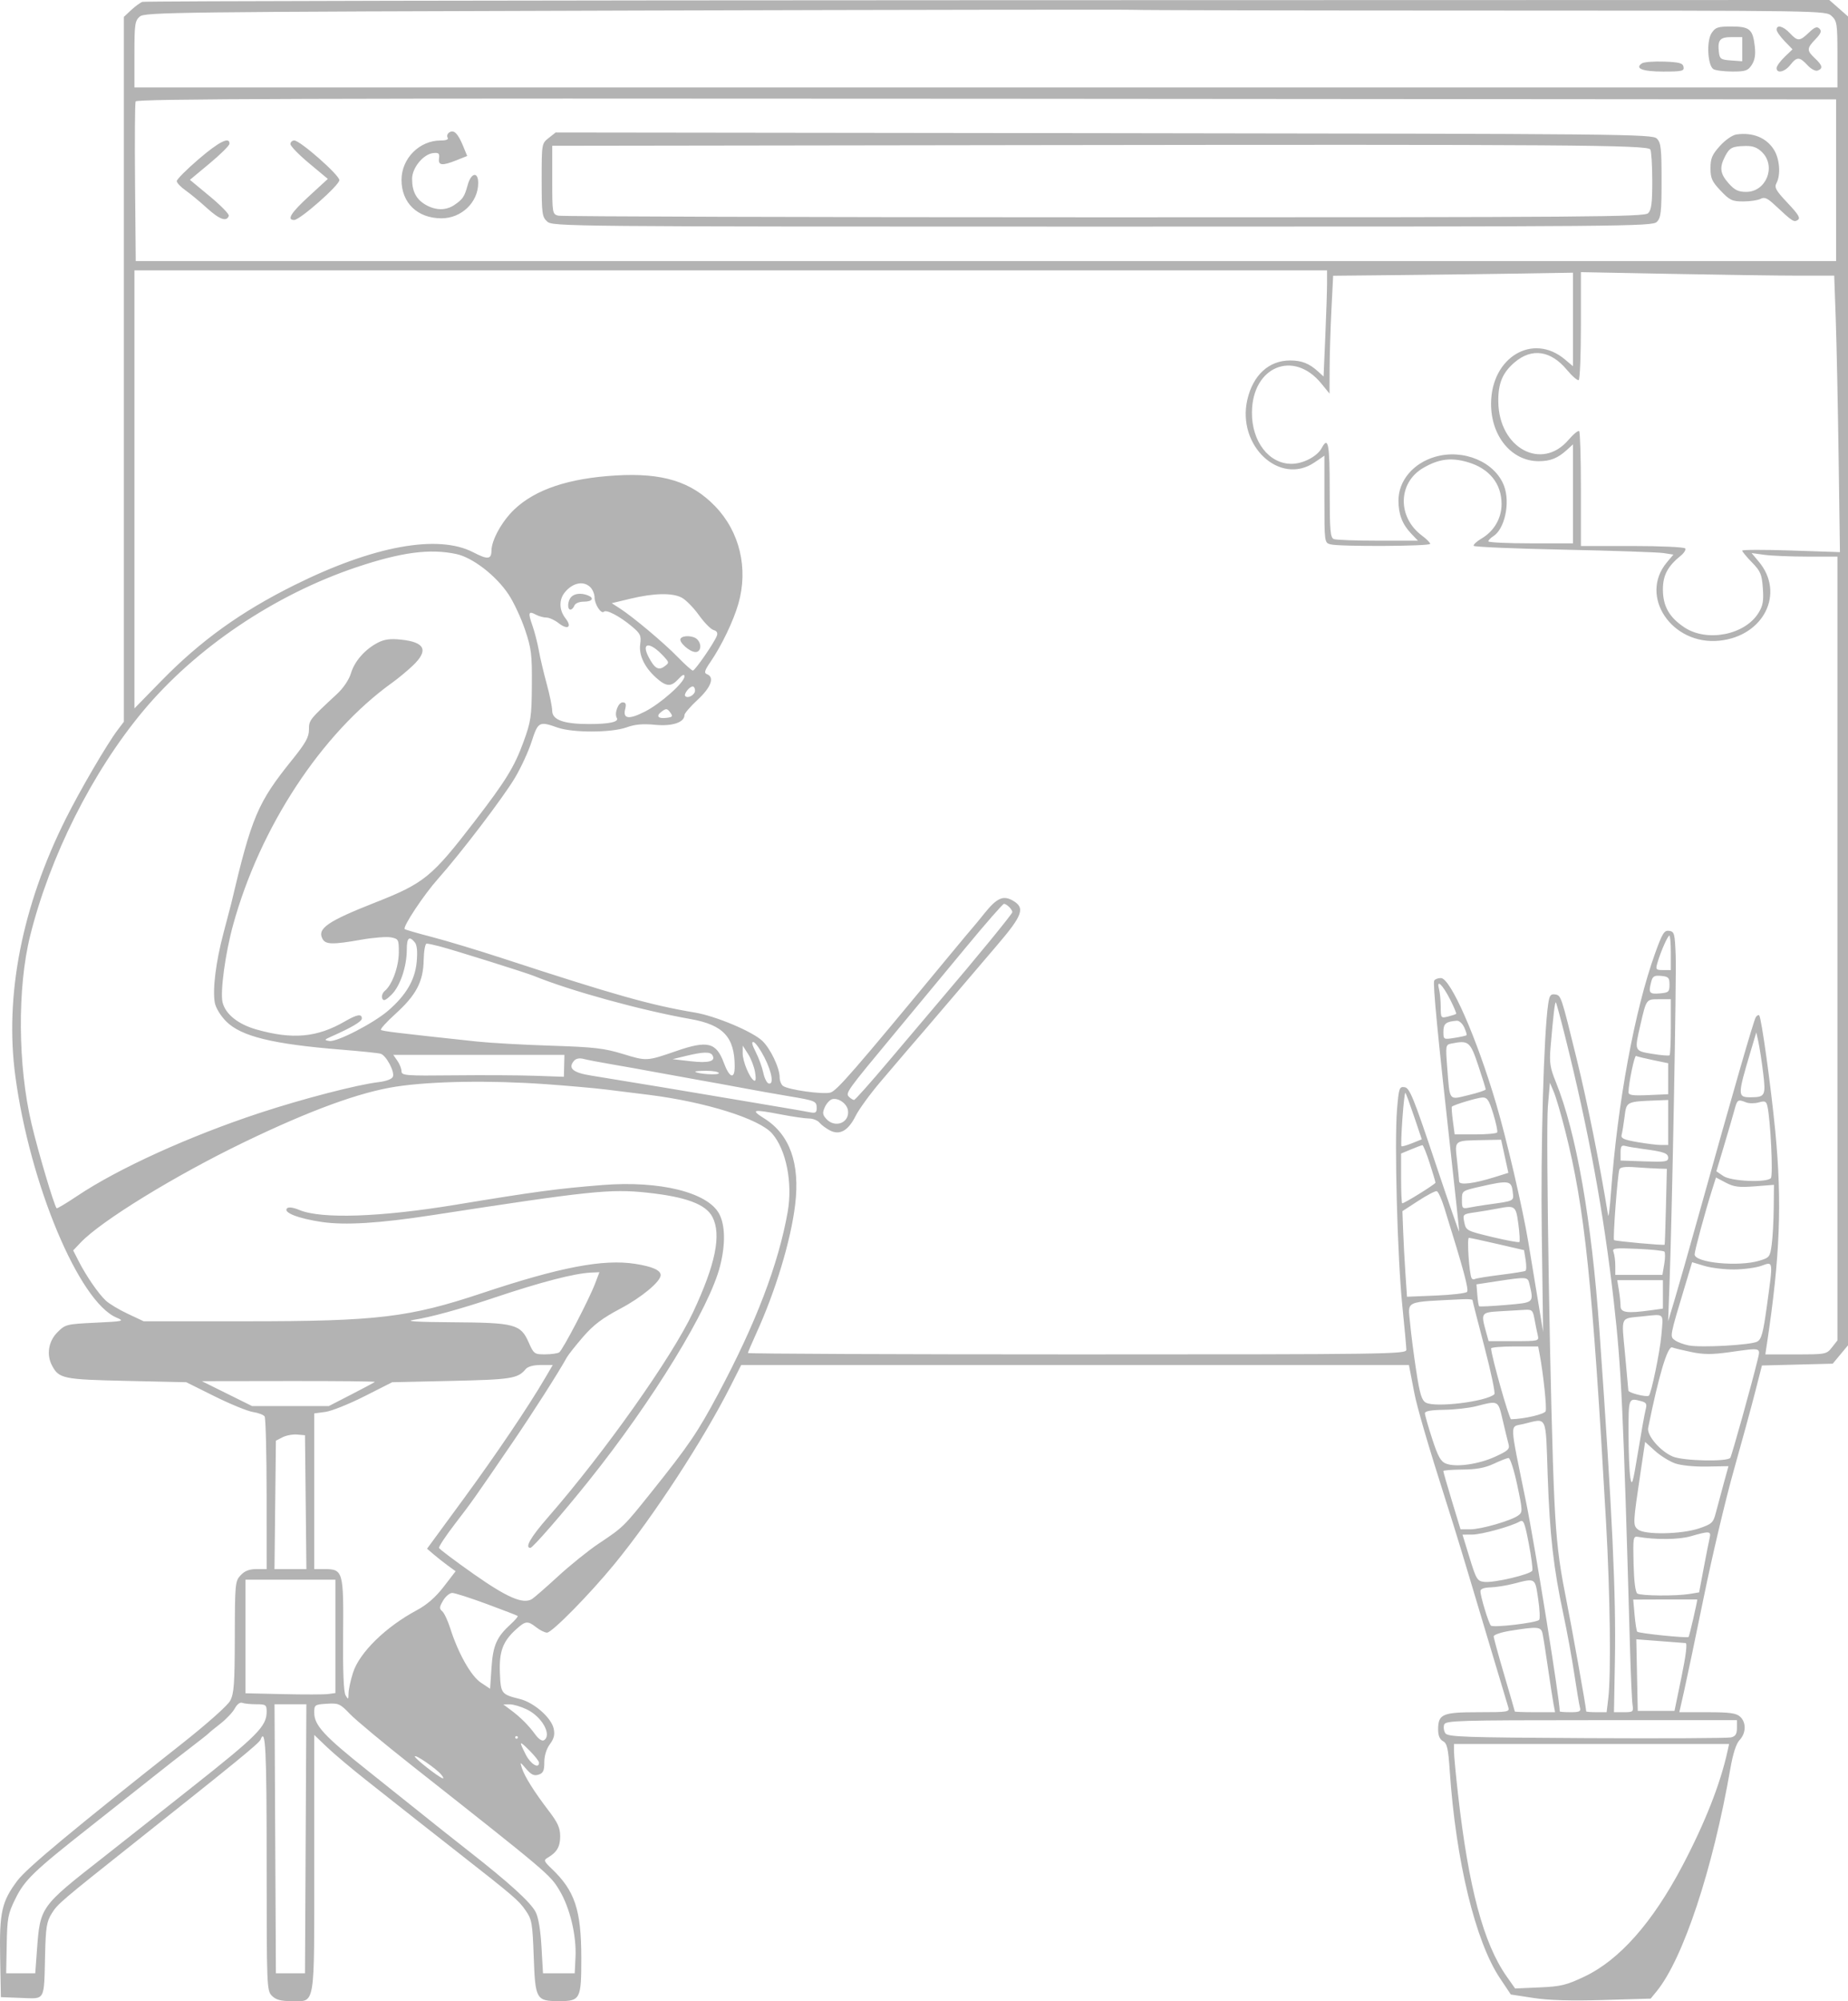 <?xml version="1.0" encoding="UTF-8"?> <svg xmlns="http://www.w3.org/2000/svg" viewBox="0 0 206 223" fill="none"><path opacity="0.3" fill-rule="evenodd" clip-rule="evenodd" d="M15.869 0.208C15.626 0.297 15.062 0.71 14.616 1.126L13.806 1.883V41.155V80.427L13.115 81.341C11.933 82.904 8.943 88.02 7.339 91.224C2.455 100.979 0.501 110.936 1.709 119.915C3.333 131.986 8.812 145.058 12.987 146.823C13.907 147.212 13.794 147.239 10.63 147.391C7.406 147.546 7.281 147.577 6.402 148.458C5.396 149.466 5.156 150.96 5.806 152.177C6.58 153.625 7.038 153.719 14.116 153.876L20.765 154.024L23.923 155.594C25.661 156.458 27.577 157.243 28.182 157.338C28.787 157.434 29.379 157.657 29.498 157.835C29.617 158.013 29.716 161.913 29.719 166.502L29.724 174.846H28.596C27.798 174.846 27.28 175.046 26.827 175.53C26.212 176.185 26.186 176.463 26.174 182.396C26.163 187.649 26.085 188.72 25.658 189.516C25.369 190.053 23.075 192.094 20.291 194.292C8.135 203.887 2.998 208.16 1.95 209.549C0.189 211.887 -0.078 213.072 0.016 218.142L0.098 222.545L2.374 222.631C5.082 222.733 4.901 223.062 5.026 217.819C5.098 214.773 5.201 214.128 5.758 213.232C6.428 212.152 6.701 211.918 15.279 205.109C26.359 196.315 28.895 194.241 29.043 193.854C29.601 192.398 29.724 194.877 29.724 207.63C29.724 221.413 29.74 221.823 30.313 222.397C30.756 222.84 31.296 222.988 32.478 222.988C35.197 222.988 35.029 223.999 35.029 207.618V193.327L36.429 194.667C37.2 195.403 39.156 197.054 40.778 198.335C46.346 202.736 47.565 203.696 50.922 206.324C57.286 211.306 57.818 211.761 58.582 212.869C59.294 213.9 59.359 214.272 59.496 218.065C59.667 222.807 59.771 222.988 62.332 222.988C64.694 222.988 64.802 222.775 64.799 218.167C64.794 212.833 64.085 210.697 61.501 208.239C60.636 207.416 60.583 207.281 61.029 207.022C62.073 206.415 62.444 205.789 62.444 204.633C62.444 203.691 62.182 203.108 61.162 201.774C59.546 199.66 58.468 197.942 58.173 197.008C57.948 196.299 57.961 196.302 58.663 197.12C59.212 197.76 59.536 197.91 60.029 197.754C60.551 197.588 60.675 197.323 60.675 196.375C60.675 195.645 60.91 194.883 61.295 194.361C61.759 193.732 61.865 193.292 61.718 192.617C61.452 191.403 59.531 189.72 57.965 189.327C55.877 188.805 55.82 188.731 55.725 186.417C55.627 184.041 56.05 182.899 57.525 181.565C58.587 180.605 58.819 180.582 59.791 181.344C60.196 181.661 60.729 181.924 60.976 181.928C61.526 181.936 65.737 177.654 68.52 174.255C72.879 168.933 78.424 160.427 81.469 154.393L82.624 152.104H119.84H157.056L157.184 152.769C157.254 153.134 157.465 154.231 157.654 155.206C157.974 156.858 159.189 161.012 161.196 167.315C162.338 170.899 162.916 172.797 165.625 181.874C166.899 186.146 168.025 189.9 168.125 190.218C168.3 190.768 168.147 190.795 164.772 190.795C160.786 190.795 160.31 191.001 160.31 192.725C160.31 193.399 160.489 193.824 160.856 194.021C161.311 194.264 161.437 194.825 161.608 197.353C162.284 207.353 164.463 216.341 167.203 220.436L168.416 222.25L170.922 222.634C172.63 222.897 175.11 222.97 178.716 222.863L184.004 222.708L184.674 221.888C187.625 218.274 190.936 208.277 192.877 197.128C193.176 195.409 193.531 194.304 193.918 193.893C194.65 193.111 194.672 191.925 193.964 191.284C193.535 190.894 192.796 190.795 190.312 190.795H187.198L187.748 188.358C188.049 187.018 189.045 182.267 189.959 177.799C190.874 173.333 192.353 167.086 193.247 163.918C194.141 160.75 195.217 156.809 195.639 155.159L196.406 152.159L200.351 152.058L204.297 151.957L205.148 150.934L206 149.911V75.872V1.833L204.958 0.917L203.916 0L110.114 0.023C58.522 0.036 16.112 0.119 15.869 0.208ZM165.339 1.177C203.363 1.181 203.533 1.184 204.175 1.784C204.773 2.341 204.821 2.66 204.821 6.066V9.746H109.903H14.985V6.052C14.985 2.703 15.041 2.309 15.584 1.843C16.147 1.36 19.47 1.32 71.075 1.175C101.266 1.091 126.234 1.056 126.558 1.098C126.882 1.139 144.333 1.175 165.339 1.177ZM190.788 3.697C190.209 4.583 190.351 7.295 191 7.706C191.225 7.849 192.168 7.967 193.097 7.97C194.578 7.974 194.845 7.883 195.272 7.23C195.615 6.704 195.715 6.098 195.609 5.163C195.395 3.262 195.031 2.953 193.001 2.953C191.482 2.953 191.216 3.043 190.788 3.697ZM198.041 3.308C198.041 3.504 198.44 4.076 198.928 4.58L199.814 5.497L198.928 6.348C198.44 6.816 198.041 7.373 198.041 7.587C198.041 8.231 198.95 8.023 199.568 7.236C200.298 6.306 200.6 6.31 201.482 7.263C201.885 7.699 202.376 7.958 202.621 7.863C203.234 7.628 203.159 7.291 202.315 6.498C201.387 5.624 201.393 5.394 202.372 4.371C202.985 3.73 203.087 3.46 202.816 3.19C202.547 2.919 202.277 3.021 201.638 3.635C200.616 4.615 200.387 4.622 199.515 3.692C198.781 2.909 198.041 2.717 198.041 3.308ZM194.209 5.481V6.827L192.956 6.736C191.825 6.654 191.694 6.564 191.607 5.808C191.452 4.451 191.72 4.135 193.021 4.135H194.209V5.481ZM183.043 7.053C182.175 7.618 183.088 7.974 185.405 7.974C187.496 7.974 187.756 7.915 187.669 7.458C187.588 7.033 187.202 6.927 185.51 6.865C184.377 6.823 183.267 6.908 183.043 7.053ZM204.673 20.084V29.092H109.903H15.132L15.054 20.383C15.011 15.592 15.039 11.506 15.118 11.302C15.231 11.006 34.203 10.946 109.966 11.003L204.673 11.076V20.084ZM50.099 14.745C49.876 14.883 49.784 15.145 49.895 15.325C50.028 15.541 49.763 15.654 49.123 15.654C46.747 15.655 44.756 17.662 44.758 20.054C44.76 22.612 46.533 24.318 49.201 24.327C51.437 24.335 53.306 22.545 53.306 20.394C53.306 19.09 52.517 19.23 52.138 20.601C51.769 21.936 51.603 22.187 50.66 22.833C49.727 23.473 48.578 23.468 47.449 22.819C46.399 22.215 45.936 21.33 45.936 19.927C45.936 18.701 47.195 17.169 48.294 17.057C48.906 16.995 49.016 17.095 48.939 17.647C48.828 18.45 49.294 18.497 50.917 17.846L52.078 17.381L51.634 16.296C51.054 14.877 50.61 14.428 50.099 14.745ZM61.16 15.378C60.384 15.988 60.38 16.013 60.38 20.059C60.38 23.82 60.427 24.169 61.001 24.69C61.607 25.239 63.053 25.252 122.893 25.252C181.321 25.252 184.19 25.228 184.692 24.725C185.147 24.269 185.218 23.639 185.218 20.084C185.218 16.528 185.147 15.898 184.692 15.443C184.19 14.94 181.271 14.912 123.052 14.839L61.939 14.763L61.16 15.378ZM193.564 14.985C193.113 15.049 192.319 15.6 191.721 16.263C190.849 17.23 190.672 17.65 190.672 18.743C190.672 19.865 190.838 20.234 191.805 21.253C192.817 22.319 193.088 22.446 194.33 22.446C195.095 22.446 195.963 22.317 196.258 22.158C196.683 21.931 197.009 22.07 197.816 22.823C199.838 24.71 199.957 24.788 200.393 24.518C200.727 24.311 200.492 23.913 199.268 22.617C197.959 21.23 197.768 20.89 198.028 20.403C198.517 19.489 198.387 17.726 197.756 16.703C196.922 15.35 195.392 14.723 193.564 14.985ZM22.133 17.744C20.796 18.892 19.702 19.988 19.703 20.179C19.704 20.37 20.135 20.828 20.661 21.197C21.187 21.565 22.276 22.467 23.083 23.199C24.481 24.47 25.274 24.747 25.507 24.044C25.566 23.867 24.614 22.893 23.392 21.881L21.17 20.039L23.363 18.215C24.57 17.212 25.565 16.226 25.576 16.023C25.622 15.179 24.422 15.779 22.133 17.744ZM32.377 16.058C32.377 16.28 33.315 17.244 34.461 18.199L36.545 19.936L34.453 21.856C32.429 23.714 31.929 24.514 32.791 24.514C33.434 24.514 37.83 20.64 37.83 20.074C37.83 19.503 33.452 15.653 32.803 15.653C32.568 15.653 32.377 15.835 32.377 16.058ZM183.961 16.651C184.08 16.833 184.179 18.402 184.182 20.137C184.185 22.614 184.087 23.39 183.724 23.755C183.305 24.173 177.399 24.218 123.073 24.214C89.97 24.212 62.587 24.13 62.222 24.032C61.578 23.859 61.559 23.745 61.559 20.05V16.246L114.988 16.171C174.419 16.088 183.635 16.152 183.961 16.651ZM196.433 16.969C198.016 18.556 196.875 21.383 194.652 21.383C193.777 21.383 193.367 21.184 192.697 20.433C191.746 19.367 191.65 18.67 192.287 17.438C192.798 16.447 193.09 16.299 194.591 16.267C195.406 16.25 195.906 16.441 196.433 16.969ZM147.929 31.555C147.929 32.342 147.842 35.004 147.735 37.47L147.541 41.955L146.925 41.394C145.938 40.495 145.105 40.167 143.807 40.167C141.448 40.167 139.675 41.795 139.043 44.541C137.861 49.672 142.671 54.157 146.534 51.528L147.634 50.779V55.628C147.634 60.407 147.644 60.48 148.298 60.656C149.303 60.925 159.425 60.877 159.425 60.602C159.425 60.47 159.019 60.062 158.523 59.694C155.747 57.637 155.813 53.793 158.653 52.141C160.388 51.132 161.745 50.956 163.609 51.499C166.016 52.2 167.385 53.895 167.383 56.17C167.382 57.745 166.553 59.179 165.171 59.996C164.605 60.331 164.204 60.703 164.279 60.825C164.354 60.946 168.897 61.139 174.374 61.252C179.852 61.366 184.829 61.536 185.435 61.63L186.535 61.801L185.811 62.664C182.653 66.425 186.358 71.942 191.673 71.392C196.624 70.88 199.001 66.093 196.049 62.578L195.252 61.629L196.688 61.826C197.477 61.934 199.63 62.023 201.472 62.023H204.821V105.695V149.366L204.21 150.144C203.613 150.905 203.522 150.923 200.192 150.923H196.785L196.974 149.667C198.422 140.09 198.66 134 197.897 126.087C197.411 121.062 196.348 113.391 196.102 113.145C196.016 113.058 195.841 113.157 195.714 113.364C195.475 113.75 193.182 121.695 189.475 134.974C188.319 139.116 187.053 143.569 186.661 144.868L185.951 147.231L186.098 143.244C186.393 135.272 186.887 109.063 186.791 106.473C186.7 104.02 186.643 103.808 186.062 103.725C185.517 103.647 185.309 103.978 184.505 106.206C182.22 112.532 180.295 122.964 179.577 132.906C179.454 134.612 179.31 135.742 179.257 135.417C178.331 129.708 176.969 122.933 175.755 117.992C174.02 110.93 174.014 110.912 173.351 110.812C172.855 110.738 172.718 110.922 172.582 111.846C172.083 115.242 171.732 127.855 171.865 137.581L172.013 148.412L171.357 144.425C170.996 142.232 170.547 139.508 170.357 138.37C169.732 134.615 167.94 126.914 166.777 122.987C164.58 115.566 161.685 108.984 160.619 108.984C160.305 108.984 159.972 109.109 159.877 109.263C159.7 109.549 160.246 115.202 161.792 129.108C162.274 133.435 162.663 137.09 162.656 137.23C162.65 137.37 161.423 133.829 159.93 129.363C157.565 122.291 157.132 121.228 156.579 121.15C155.983 121.065 155.93 121.22 155.727 123.66C155.426 127.267 155.773 140.118 156.315 145.459C156.563 147.895 156.767 150.122 156.769 150.406C156.772 150.895 154.829 150.923 120.073 150.923C99.888 150.923 83.373 150.853 83.373 150.769C83.373 150.684 83.782 149.72 84.282 148.627C86.442 143.908 88.156 138.246 88.639 134.236C89.192 129.646 88.039 126.42 85.21 124.639C83.617 123.638 83.88 123.576 87.105 124.194C88.376 124.438 89.764 124.637 90.191 124.637C90.616 124.637 91.137 124.845 91.348 125.1C91.559 125.354 92.082 125.743 92.51 125.965C93.61 126.535 94.557 125.999 95.383 124.341C95.747 123.61 97.007 121.884 98.183 120.504C99.36 119.125 100.654 117.606 101.059 117.128C101.465 116.651 102.393 115.572 103.123 114.73C103.853 113.888 105.337 112.151 106.421 110.87C107.505 109.588 109.59 107.145 111.053 105.439C114 102.005 114.306 101.174 112.924 100.368C111.832 99.732 111.125 100.047 109.721 101.797C109.091 102.582 108.508 103.29 108.425 103.372C108.342 103.453 107.121 104.915 105.711 106.621C95.156 119.389 93.279 121.549 92.569 121.746C91.726 121.981 87.857 121.436 87.278 121.002C87.076 120.85 86.91 120.42 86.91 120.047C86.91 118.991 85.868 116.814 84.959 115.969C83.826 114.917 79.76 113.215 77.46 112.83C72.534 112.007 68.51 110.872 55.959 106.766C53.283 105.892 49.776 104.834 48.166 104.415C46.554 103.997 45.181 103.599 45.112 103.531C44.869 103.287 47.234 99.717 48.815 97.942C51.353 95.092 56.036 88.949 57.385 86.701C58.061 85.572 58.906 83.745 59.261 82.639C59.975 80.417 60.101 80.349 62.149 81.073C63.839 81.671 68.17 81.657 69.85 81.049C70.781 80.713 71.66 80.633 73.016 80.766C74.934 80.953 76.298 80.502 76.298 79.681C76.298 79.492 76.962 78.722 77.772 77.972C79.266 76.588 79.678 75.461 78.81 75.127C78.456 74.992 78.532 74.728 79.213 73.734C80.44 71.941 81.754 69.201 82.303 67.294C83.439 63.345 82.461 59.245 79.706 56.4C77.054 53.661 73.855 52.672 68.65 52.981C63.396 53.293 59.69 54.532 57.338 56.761C55.973 58.055 54.798 60.164 54.786 61.341C54.776 62.342 54.369 62.383 52.762 61.548C48.83 59.504 41.612 60.825 32.819 65.2C26.837 68.174 22.369 71.388 18.006 75.849L14.985 78.939V54.532V30.125H81.457H147.929V31.555ZM175.343 35.598V40.81L174.446 40.054C170.869 37.039 166.231 39.812 166.212 44.976C166.198 48.607 168.5 51.391 171.516 51.391C172.832 51.391 173.647 51.063 174.68 50.121L175.343 49.516V55.031V60.546H170.627C168.033 60.546 165.91 60.445 165.91 60.322C165.91 60.199 166.155 59.945 166.454 59.758C167.738 58.955 168.368 56.016 167.659 54.142C166.649 51.471 163.125 49.986 159.974 50.904C157.525 51.617 155.888 53.572 155.888 55.782C155.888 57.297 156.318 58.419 157.288 59.439L158.062 60.251H153.609C151.16 60.251 148.946 60.17 148.69 60.072C148.289 59.917 148.224 59.154 148.224 54.608C148.224 49.437 148.058 48.569 147.331 49.93C146.834 50.861 145.256 51.684 143.968 51.685C141.438 51.687 139.52 49.184 139.556 45.926C139.612 40.836 144.199 38.946 147.291 42.739L148.204 43.859L148.215 41.053C148.221 39.51 148.312 36.555 148.418 34.486L148.609 30.726L156.449 30.647C160.761 30.604 166.776 30.527 169.816 30.477L175.343 30.386V35.598ZM200.564 30.716H204.463L204.634 35.516C204.728 38.156 204.871 45.087 204.953 50.92L205.101 61.525L199.655 61.343C196.66 61.243 194.209 61.25 194.209 61.358C194.209 61.467 194.698 62.057 195.295 62.669C196.25 63.65 196.397 63.996 196.508 65.546C196.611 66.96 196.516 67.501 196.026 68.294C194.508 70.756 190.285 71.583 187.764 69.912C186.072 68.79 185.368 67.548 185.367 65.681C185.365 64.11 185.902 63.097 187.354 61.925C187.723 61.628 187.949 61.263 187.857 61.114C187.764 60.963 185.128 60.842 181.958 60.842H176.227V54.541C176.227 51.075 176.14 48.152 176.033 48.045C175.926 47.938 175.389 48.377 174.839 49.02C171.855 52.514 167.091 49.935 167.019 44.786C166.989 42.711 167.489 41.515 168.87 40.35C170.766 38.752 172.868 39.06 174.651 41.197C175.25 41.915 175.849 42.434 175.983 42.351C176.118 42.268 176.227 39.528 176.227 36.263V30.325L186.446 30.521C192.065 30.628 198.418 30.716 200.564 30.716ZM50.873 61.739C52.7 62.132 55.306 64.15 56.697 66.249C57.266 67.107 58.087 68.867 58.523 70.159C59.232 72.258 59.313 72.916 59.288 76.347C59.263 79.862 59.184 80.398 58.353 82.677C57.343 85.447 56.374 87.021 52.904 91.529C48.114 97.751 47.303 98.412 41.787 100.584C36.517 102.66 35.338 103.475 35.949 104.619C36.291 105.26 37.073 105.276 40.279 104.711C41.626 104.474 43.118 104.358 43.595 104.454C44.421 104.619 44.462 104.7 44.456 106.141C44.449 107.718 43.715 109.736 42.905 110.408C42.646 110.623 42.51 110.996 42.602 111.239C42.736 111.588 42.944 111.511 43.623 110.859C44.589 109.933 45.346 107.721 45.346 105.829C45.346 104.494 45.611 104.248 46.235 105.001C46.486 105.304 46.556 106.016 46.449 107.194C46.268 109.194 45.256 110.915 43.25 112.635C41.61 114.041 37.538 116.139 36.716 116C36.109 115.897 36.126 115.861 36.946 115.497C39.227 114.484 40.336 113.827 40.336 113.488C40.336 112.941 39.794 113.035 38.445 113.816C35.346 115.612 32.619 115.86 28.582 114.716C26.547 114.138 25.141 113.017 24.814 111.71C24.525 110.559 25.107 106.255 25.981 103.076C28.982 92.162 35.844 81.718 43.725 76.069C44.374 75.605 45.402 74.752 46.01 74.175C47.808 72.469 47.389 71.551 44.684 71.272C43.512 71.15 42.843 71.239 42.123 71.612C40.683 72.358 39.523 73.677 39.12 75.026C38.907 75.735 38.282 76.665 37.581 77.317C34.464 80.213 34.44 80.243 34.44 81.309C34.44 82.139 34.068 82.805 32.55 84.689C28.717 89.445 28.055 91.009 25.768 100.714C25.71 100.957 25.326 102.419 24.915 103.963C24.063 107.157 23.674 110.282 23.947 111.74C24.055 112.318 24.587 113.19 25.218 113.822C26.887 115.493 30.405 116.352 38.124 116.971C40.232 117.139 42.169 117.341 42.429 117.419C43.045 117.604 44.014 119.413 43.798 119.976C43.696 120.242 43.067 120.481 42.195 120.584C39.816 120.866 33.683 122.457 28.944 124.02C21.056 126.623 13.162 130.214 8.575 133.288C7.38 134.089 6.362 134.696 6.312 134.637C6.02 134.293 4.258 128.366 3.515 125.228C1.983 118.749 1.921 110.045 3.365 104.261C5.568 95.436 10.269 86.071 15.894 79.301C21.774 72.223 30.603 66.267 39.759 63.2C44.75 61.529 47.94 61.109 50.873 61.739ZM65.813 65.441C66.067 65.696 66.276 66.202 66.276 66.566C66.276 67.337 67.016 68.468 67.321 68.163C67.596 67.888 69.103 68.682 70.441 69.807C71.398 70.612 71.495 70.822 71.362 71.809C71.203 73.002 71.842 74.35 73.111 75.496C74.247 76.522 74.784 76.569 75.578 75.711C76.073 75.175 76.298 75.071 76.298 75.378C76.298 76.045 73.641 78.405 71.886 79.296C70.099 80.204 69.414 80.115 69.691 79.012C69.832 78.45 69.762 78.267 69.408 78.267C68.915 78.267 68.451 79.504 68.758 80.001C69.029 80.441 67.938 80.682 65.677 80.682C62.842 80.682 61.561 80.223 61.554 79.204C61.551 78.77 61.276 77.418 60.941 76.2C60.607 74.981 60.212 73.308 60.065 72.48C59.917 71.653 59.595 70.403 59.349 69.702C58.838 68.252 58.906 68.046 59.746 68.497C60.074 68.672 60.597 68.816 60.91 68.816C61.224 68.816 61.828 69.091 62.254 69.426C63.285 70.239 63.812 69.888 63.038 68.903C62.312 67.978 62.289 66.81 62.98 65.982C63.866 64.921 65.064 64.691 65.813 65.441ZM63.682 66.513C63.27 66.925 63.206 67.93 63.591 67.93C63.736 67.93 63.931 67.731 64.024 67.487C64.123 67.228 64.565 67.044 65.088 67.044C66.04 67.044 66.287 66.634 65.515 66.337C64.785 66.057 64.068 66.126 63.682 66.513ZM75.983 66.59C76.442 66.828 77.308 67.707 77.908 68.544C78.508 69.381 79.244 70.129 79.544 70.208C79.904 70.302 80.029 70.517 79.912 70.839C79.635 71.599 77.481 74.723 77.234 74.723C77.112 74.723 76.355 74.046 75.55 73.219C74.005 71.629 70.563 68.74 69.076 67.784L68.192 67.215L70.255 66.719C72.887 66.087 74.924 66.041 75.983 66.59ZM75.867 71.161C75.632 71.541 76.874 72.656 77.533 72.656C78.144 72.656 78.255 71.781 77.713 71.238C77.293 70.817 76.11 70.767 75.867 71.161ZM73.92 73.073C74.62 73.824 74.623 73.851 74.068 74.258C73.4 74.747 72.955 74.479 72.287 73.185C71.447 71.557 72.44 71.489 73.92 73.073ZM77.477 76.947C77.477 77.424 76.692 77.875 76.391 77.573C76.181 77.362 76.847 76.495 77.219 76.495C77.361 76.495 77.477 76.699 77.477 76.947ZM74.335 79.988C73.34 80.117 73.076 79.79 73.766 79.284C74.255 78.925 74.376 78.938 74.703 79.382C75.031 79.826 74.984 79.904 74.335 79.988ZM112.497 101.068C112.691 101.263 112.85 101.519 112.85 101.638C112.85 101.839 108.729 106.87 104.744 111.532C103.772 112.671 101.275 115.619 99.197 118.085C97.119 120.552 95.321 122.57 95.203 122.57C95.084 122.57 94.831 122.412 94.639 122.221C94.222 121.802 94.376 121.588 99.728 115.148C101.838 112.609 105.392 108.323 107.625 105.623C109.858 102.922 111.788 100.714 111.914 100.714C112.04 100.714 112.302 100.873 112.497 101.068ZM186.25 106.177V108.097H185.386C184.583 108.097 184.539 108.04 184.758 107.285C185.116 106.054 185.905 104.258 186.088 104.258C186.177 104.258 186.25 105.122 186.25 106.177ZM49.031 105.46C50.723 105.909 58.622 108.386 59.496 108.742C63.613 110.419 71.469 112.582 76.98 113.556C80.618 114.199 81.892 115.566 81.897 118.828C81.9 120.319 81.316 120.131 80.691 118.439C79.846 116.151 78.876 115.91 75.379 117.121C72.1 118.256 72.087 118.257 69.46 117.452C67.347 116.805 66.248 116.678 61.412 116.523C58.331 116.425 54.617 116.216 53.158 116.059C44.047 115.081 42.611 114.906 42.464 114.758C42.373 114.668 43.103 113.865 44.086 112.974C46.4 110.876 47.181 109.389 47.227 106.992C47.247 105.978 47.395 105.148 47.557 105.148C47.719 105.147 48.383 105.288 49.031 105.46ZM186.102 109.722C186.102 110.532 186.008 110.615 184.997 110.7C183.834 110.796 183.732 110.644 184.082 109.337C184.23 108.782 184.434 108.673 185.183 108.746C185.988 108.825 186.102 108.946 186.102 109.722ZM161.661 111.397C162.075 112.213 162.37 112.924 162.319 112.976C162.267 113.028 161.86 113.162 161.415 113.274C160.624 113.473 160.604 113.447 160.6 112.19C160.598 111.482 160.511 110.583 160.406 110.192C160.098 109.036 160.816 109.726 161.661 111.397ZM186.25 114.398C186.25 116.077 186.187 117.513 186.111 117.59C186.034 117.667 185.172 117.597 184.195 117.435C182.164 117.099 182.18 117.138 182.862 114.189C183.53 111.304 183.499 111.346 184.955 111.346H186.25V114.398ZM174.427 115.341C177.083 125.938 178.77 135.108 179.9 145.1C180.74 152.524 180.943 156.875 181.693 183.411C181.782 186.579 181.912 189.536 181.982 189.983C182.101 190.746 182.042 190.795 181.01 190.795H179.912L180.016 185.093C180.151 177.66 179.736 168.766 178.293 148.265C177.427 135.956 175.711 126.183 173.43 120.564C172.789 118.984 172.701 118.411 172.842 116.725C173.141 113.167 173.327 111.59 173.434 111.698C173.492 111.756 173.939 113.395 174.427 115.341ZM163.221 114.486C163.415 114.912 163.531 115.305 163.478 115.358C163.426 115.411 162.824 115.544 162.141 115.653C160.91 115.85 160.899 115.844 160.899 114.95C160.899 114.063 161.186 113.832 162.399 113.743C162.657 113.724 163.027 114.058 163.221 114.486ZM196.534 119.493C196.854 122.082 196.767 122.262 195.184 122.27C193.666 122.277 193.665 122.12 195.161 117.106L195.778 115.038L196.012 116.102C196.14 116.687 196.375 118.213 196.534 119.493ZM85.215 117.836C86.067 119.507 86.289 120.935 85.666 120.727C85.468 120.66 85.204 120.116 85.08 119.516C84.956 118.916 84.577 117.882 84.239 117.216C83.816 116.387 83.746 116.045 84.014 116.127C84.228 116.192 84.769 116.961 85.215 117.836ZM164.78 118.716C165.239 120.09 165.615 121.294 165.615 121.392C165.615 121.49 164.756 121.776 163.706 122.028C161.457 122.567 161.623 122.781 161.327 118.976C161.131 116.452 161.138 116.415 161.825 116.278C163.703 115.905 163.891 116.059 164.78 118.716ZM84.171 119.492C84.288 120.216 84.245 120.529 84.044 120.405C83.54 120.093 82.783 118.255 82.788 117.356L82.793 116.515L83.393 117.453C83.722 117.968 84.073 118.886 84.171 119.492ZM79.409 117.574C79.83 118.257 79.011 118.488 76.993 118.257L74.972 118.025L76.445 117.668C78.358 117.203 79.165 117.178 79.409 117.574ZM62.887 118.768L62.857 119.987L59.629 119.875C57.853 119.814 53.781 119.792 50.579 119.827C45.217 119.885 44.757 119.85 44.757 119.376C44.757 119.093 44.55 118.566 44.298 118.205L43.84 117.549H53.379H62.918L62.887 118.768ZM184.26 118.127L185.955 118.477V120.204V121.932L183.744 122.029C181.986 122.107 181.532 122.04 181.533 121.707C181.535 120.749 182.198 117.56 182.374 117.665C182.479 117.727 183.328 117.936 184.26 118.127ZM68.192 118.599C69.489 118.82 71.677 119.211 73.056 119.468C74.434 119.726 76.623 120.123 77.919 120.35C79.216 120.578 81.405 120.976 82.783 121.236C84.161 121.496 86.468 121.906 87.909 122.147C90.932 122.653 91.037 122.698 91.037 123.496C91.037 123.989 90.896 124.066 90.227 123.933C89.781 123.845 88.62 123.641 87.647 123.48C86.674 123.319 84.684 122.983 83.225 122.733C79.035 122.015 68.094 120.197 65.926 119.858C63.883 119.539 63.289 119.046 63.965 118.231C64.196 117.951 64.574 117.873 65.075 118.002C65.492 118.11 66.895 118.379 68.192 118.599ZM80.13 119.588C80.13 119.829 77.799 119.686 77.502 119.427C77.434 119.369 77.998 119.32 78.754 119.32C79.511 119.32 80.13 119.441 80.13 119.588ZM60.822 120.81C63.254 120.982 66.305 121.253 67.602 121.413C68.899 121.573 71.022 121.837 72.319 121.999C78.636 122.787 84.627 124.663 86.064 126.304C87.64 128.102 88.377 131.816 87.802 135.06C86.767 140.895 84.263 147.449 80.067 155.306C77.758 159.628 76.809 161.023 72.603 166.281C69.498 170.161 69.486 170.173 66.733 172.008C65.607 172.76 63.565 174.403 62.196 175.661C60.827 176.918 59.52 178.057 59.291 178.192C58.295 178.779 56.536 178.02 52.803 175.397C50.728 173.939 48.991 172.631 48.941 172.49C48.891 172.35 49.687 171.147 50.709 169.818C52.62 167.334 52.886 166.958 57.18 160.669C59.38 157.447 62.269 152.922 63.184 151.263C63.348 150.965 64.164 149.934 64.997 148.97C66.153 147.634 67.141 146.887 69.17 145.815C71.521 144.572 73.645 142.804 73.645 142.089C73.645 141.542 72.714 141.13 70.805 140.832C67.246 140.277 62.433 141.197 53.748 144.093C45.598 146.81 42.082 147.231 27.512 147.231H16.016L14.249 146.402C13.276 145.946 12.17 145.281 11.79 144.925C10.963 144.15 9.601 142.171 8.765 140.528L8.158 139.337L8.992 138.458C11.269 136.054 19.508 130.996 27.186 127.288C34.556 123.729 40.123 121.694 44.167 121.081C48.167 120.475 54.597 120.37 60.822 120.81ZM174.482 126.025C176.661 134.629 177.506 142.743 179.032 169.678C179.485 177.686 179.598 186.586 179.279 189.244L179.093 190.795H177.955C177.329 190.795 176.817 190.752 176.817 190.7C176.817 190.275 175.188 181.176 174.463 177.556C173.778 174.133 173.49 171.649 173.28 167.367C172.831 158.187 172.296 126.165 172.544 123.293L172.773 120.65L173.209 121.683C173.449 122.252 174.022 124.206 174.482 126.025ZM157.634 124.422L158.489 126.957L157.41 127.391C156.816 127.63 156.282 127.78 156.224 127.725C156.165 127.668 156.213 126.279 156.33 124.637C156.447 122.995 156.596 121.704 156.661 121.769C156.726 121.834 157.163 123.028 157.634 124.422ZM94.523 123.727C94.73 125.115 93.083 125.76 92.103 124.675C91.689 124.217 91.664 123.993 91.951 123.36C92.142 122.94 92.512 122.545 92.773 122.481C93.469 122.312 94.412 122.983 94.523 123.727ZM166.458 124.12C166.77 125.135 166.966 126.066 166.893 126.188C166.82 126.309 165.724 126.409 164.457 126.409H162.154L161.954 124.898C161.844 124.067 161.794 123.354 161.843 123.314C162.12 123.085 164.685 122.317 165.237 122.297C165.786 122.278 165.979 122.566 166.458 124.12ZM185.955 125.08V127.59H185.169C184.736 127.59 183.538 127.443 182.506 127.263C180.992 126.999 180.656 126.842 180.766 126.451C180.84 126.184 180.989 125.275 181.095 124.431C181.31 122.734 181.267 122.755 184.702 122.619L185.955 122.57V125.08ZM194.651 122.843C194.975 122.97 195.605 122.97 196.051 122.843C196.738 122.646 196.884 122.709 197.013 123.255C197.361 124.728 197.665 131.001 197.403 131.282C196.907 131.813 192.974 131.639 192.105 131.048L191.327 130.519L192.186 127.652C192.659 126.075 193.18 124.286 193.344 123.677C193.658 122.51 193.714 122.474 194.651 122.843ZM167.737 128.845L168.141 130.691L166.637 131.162C164.297 131.894 162.671 132.095 162.653 131.655C162.644 131.45 162.539 130.391 162.417 129.301C162.163 127.013 162.039 127.108 165.369 127.04L167.333 127L167.737 128.845ZM159.367 129.605C159.723 130.713 160.015 131.694 160.015 131.786C160.015 131.946 156.566 134.088 156.309 134.088C156.239 134.088 156.183 132.839 156.183 131.314V128.54L157.288 128.08C157.896 127.828 158.467 127.614 158.556 127.606C158.646 127.597 159.011 128.497 159.367 129.605ZM183.155 128.03C185.472 128.334 185.955 128.506 185.956 129.025C185.956 129.446 185.606 129.498 183.303 129.415L180.649 129.321V128.436C180.649 127.735 180.757 127.58 181.165 127.694C181.448 127.772 182.344 127.923 183.155 128.03ZM184.923 130.222L185.808 130.248L185.706 134.457C185.65 136.772 185.584 138.681 185.559 138.701C185.429 138.799 180.044 138.306 179.923 138.185C179.775 138.036 180.306 130.967 180.514 130.318C180.599 130.054 181.132 129.982 182.337 130.071C183.273 130.14 184.437 130.208 184.923 130.222ZM195.609 132.195L197.746 132.028L197.72 134.609C197.706 136.028 197.607 137.85 197.499 138.657C197.313 140.059 197.251 140.141 196.125 140.481C193.785 141.185 188.903 140.71 188.903 139.778C188.903 139.361 190.067 135.056 190.852 132.575L191.284 131.209L192.378 131.786C193.282 132.262 193.843 132.333 195.609 132.195ZM67.16 132.05C62.161 132.447 59.669 132.781 50.8 134.246C42.416 135.63 35.815 135.853 33.38 134.833C32.69 134.545 32.168 134.474 31.995 134.647C31.532 135.111 33.252 135.783 35.889 136.17C38.479 136.549 42.303 136.313 48.147 135.413C65.766 132.699 68.033 132.462 72.126 132.899C76.464 133.362 78.683 134.188 79.418 135.613C80.433 137.581 79.769 140.857 77.27 146.197C74.935 151.189 67.403 161.835 61.076 169.086C59.146 171.298 58.465 172.485 59.127 172.482C59.381 172.482 62.699 168.673 65.598 165.054C72.783 156.085 79.095 145.761 80.278 141.041C80.88 138.641 80.841 136.522 80.172 135.265C78.893 132.863 73.547 131.543 67.16 132.05ZM168.619 132.757C168.75 133.886 168.926 133.798 165.615 134.26C165.048 134.339 164.219 134.476 163.773 134.565C163.015 134.715 162.963 134.66 162.963 133.71C162.963 132.697 162.969 132.692 164.952 132.238C168.167 131.503 168.478 131.547 168.619 132.757ZM160.992 134.554C163.167 141.532 163.757 143.718 163.53 143.96C163.388 144.11 161.825 144.292 160.057 144.365L156.841 144.498L156.664 141.877C156.566 140.436 156.452 138.29 156.409 137.109L156.33 134.961L158.099 133.811C159.071 133.178 159.998 132.693 160.157 132.733C160.316 132.772 160.692 133.592 160.992 134.554ZM169.255 136.401C169.392 137.426 169.444 138.326 169.369 138.4C169.294 138.475 167.925 138.223 166.326 137.839C163.506 137.163 163.414 137.115 163.231 136.218C163.045 135.308 163.062 135.291 164.403 135.097C165.151 134.99 166.293 134.798 166.942 134.672C168.894 134.291 168.981 134.357 169.255 136.401ZM166.941 138.623L169.888 139.305L170.065 140.399C170.163 141 170.153 141.547 170.044 141.615C169.935 141.682 168.672 141.884 167.237 142.062C165.802 142.241 164.527 142.449 164.405 142.525C164.282 142.601 164.122 142.561 164.048 142.436C163.775 141.976 163.501 137.928 163.744 137.934C163.881 137.938 165.32 138.248 166.941 138.623ZM185.531 139.471C185.634 139.575 185.628 140.201 185.516 140.861L185.314 142.062H182.687H180.06V141.053C180.06 140.498 179.973 139.816 179.867 139.539C179.69 139.08 179.928 139.046 182.508 139.159C184.067 139.227 185.428 139.368 185.531 139.471ZM193.298 141.459C194.366 141.452 195.738 141.268 196.346 141.05C197.69 140.57 197.666 140.385 196.954 145.553C196.541 148.554 196.352 149.245 195.876 149.5C195.167 149.881 189.655 150.189 188.257 149.926C187.696 149.82 186.999 149.56 186.708 149.346C186.122 148.917 186.097 149.046 187.901 143.054L188.625 140.649L189.99 141.06C190.74 141.286 192.229 141.466 193.298 141.459ZM66.34 143.022C65.645 144.844 62.724 150.442 62.334 150.697C62.151 150.816 61.444 150.916 60.763 150.918C59.575 150.923 59.499 150.868 58.932 149.584C58.036 147.554 57.398 147.386 50.441 147.342C46.516 147.317 45.092 147.231 46.084 147.078C48.002 146.783 51.339 145.866 55.13 144.593C60.293 142.859 64.048 141.887 65.884 141.807L66.818 141.767L66.34 143.022ZM170.476 143.022C170.985 145.208 171.06 145.139 167.879 145.413C166.286 145.549 164.936 145.615 164.879 145.557C164.821 145.5 164.732 144.927 164.679 144.285L164.584 143.118L166.795 142.781C170.182 142.266 170.301 142.274 170.476 143.022ZM185.365 144.237V145.821L183.998 146.01C181.359 146.372 180.649 146.271 180.646 145.533C180.644 145.167 180.56 144.37 180.46 143.761L180.277 142.653H182.821H185.365V144.237ZM164.142 144.87C164.142 144.952 164.741 147.302 165.474 150.092C166.207 152.881 166.704 155.255 166.579 155.366C165.659 156.185 160.023 156.876 158.952 156.301C158.48 156.049 158.272 155.37 157.875 152.791C157.603 151.032 157.294 148.637 157.188 147.467C156.95 144.864 156.413 145.111 163.036 144.776C163.644 144.746 164.142 144.788 164.142 144.87ZM171.056 147.01C171.167 147.619 171.328 148.416 171.416 148.781C171.572 149.435 171.53 149.446 168.756 149.446H165.938L165.631 148.339C165.07 146.313 165.122 146.237 167.163 146.12C168.177 146.063 169.422 145.99 169.931 145.959C170.782 145.906 170.872 145.99 171.056 147.01ZM185.197 148.781C185.045 150.59 184.058 155.352 183.798 155.528C183.525 155.714 181.53 155.209 181.516 154.952C181.506 154.766 181.338 152.915 181.142 150.838C180.742 146.595 180.585 146.943 183.007 146.694C185.632 146.423 185.414 146.215 185.197 148.781ZM171.618 150.849C172.031 153.031 172.439 156.881 172.297 157.251C172.167 157.591 169.959 158.107 168.445 158.151C168.233 158.157 166.245 151.125 166.214 150.258C166.209 150.136 167.388 150.037 168.835 150.037H171.464L171.618 150.849ZM188.554 150.664C189.904 150.943 190.849 150.946 192.768 150.678C196.431 150.165 196.262 150.116 195.909 151.588C195.316 154.063 193.06 162.154 192.882 162.442C192.596 162.905 187.654 162.801 186.476 162.308C185.082 161.724 183.554 159.947 183.724 159.106C184.902 153.269 185.895 149.95 186.404 150.146C186.629 150.232 187.597 150.466 188.554 150.664ZM60.798 153.502C58.886 156.77 55.312 162.063 51.59 167.139L47.604 172.575L48.323 173.193C48.718 173.534 49.435 174.099 49.916 174.45L50.79 175.087L49.459 176.812C48.554 177.984 47.593 178.824 46.46 179.43C42.997 181.284 40.077 184.138 39.356 186.375C39.084 187.219 38.858 188.259 38.853 188.688C38.844 189.398 38.815 189.417 38.519 188.905C38.305 188.536 38.212 186.224 38.248 182.153C38.31 175.096 38.239 174.846 36.163 174.846H35.029V166.172V157.498L36.27 157.332C36.952 157.24 38.907 156.458 40.615 155.595L43.721 154.024L50.355 153.876C57.002 153.728 57.729 153.613 58.598 152.564C58.839 152.274 59.464 152.104 60.297 152.104H61.615L60.798 153.502ZM41.785 153.99C41.717 154.052 40.535 154.684 39.156 155.393L36.651 156.682H32.377H28.102L25.302 155.294L22.501 153.906L32.205 153.892C37.541 153.883 41.852 153.928 41.785 153.99ZM182.956 156.136C183.526 156.289 183.607 156.448 183.439 157.091C183.329 157.516 182.944 159.658 182.584 161.851C182.016 165.321 181.906 165.685 181.736 164.656C181.628 164.007 181.538 161.781 181.537 159.709C181.533 155.73 181.525 155.752 182.956 156.136ZM167.506 158.233C167.76 159.329 168.052 160.525 168.153 160.892C168.315 161.473 168.13 161.652 166.683 162.315C164.821 163.17 162.301 163.527 161.192 163.095C160.599 162.863 160.295 162.317 159.644 160.317C159.2 158.948 158.836 157.67 158.836 157.476C158.836 157.24 159.532 157.116 160.973 157.097C162.148 157.081 163.773 156.898 164.584 156.689C167.048 156.054 166.993 156.025 167.506 158.233ZM172.524 164.435C172.751 171.046 173.172 174.752 174.287 179.949C174.678 181.772 175.217 184.726 175.486 186.512C175.755 188.299 176.04 189.994 176.12 190.278C176.243 190.709 176.07 190.795 175.068 190.795C174.409 190.795 173.869 190.754 173.869 190.703C173.869 189.412 171.115 172.291 170.131 167.462C168.231 158.142 168.266 159.051 169.789 158.685C172.531 158.026 172.285 157.508 172.524 164.435ZM34.077 167.388L34.155 174.846H32.376H30.597L30.676 167.692L30.755 160.539L31.492 160.158C31.898 159.949 32.627 159.812 33.114 159.854L33.998 159.931L34.077 167.388ZM186.727 163.067C187.389 163.299 188.882 163.449 190.274 163.422L192.676 163.375L192.134 165.345C191.835 166.428 191.448 167.87 191.273 168.548C190.98 169.686 190.837 169.821 189.413 170.306C187.443 170.976 183.329 171.05 182.581 170.429C182.011 169.955 182.019 169.8 182.909 163.847L183.383 160.674L184.483 161.67C185.088 162.217 186.098 162.846 186.727 163.067ZM169.125 165.464C169.738 168.35 169.743 168.504 169.243 168.87C168.451 169.45 165.106 170.416 163.887 170.416H162.809L161.844 167.241C161.313 165.494 160.884 164 160.89 163.918C160.897 163.837 161.863 163.763 163.038 163.755C164.57 163.743 165.548 163.563 166.5 163.115C167.23 162.772 167.974 162.48 168.155 162.466C168.338 162.452 168.766 163.775 169.125 165.464ZM170.808 175.011C170.647 175.432 166.543 176.399 165.453 176.273C164.673 176.182 164.555 175.99 163.82 173.591L163.027 171.006L164.1 171.003C165.15 170.999 168.428 170.099 169.4 169.548C169.828 169.305 169.956 169.613 170.411 171.978C170.698 173.468 170.877 174.833 170.808 175.011ZM190.579 171.376C190.493 171.741 190.193 173.256 189.913 174.74L189.404 177.441L188.343 177.617C186.851 177.864 182.929 177.834 182.517 177.572C182.3 177.434 182.146 176.21 182.097 174.254C182.025 171.337 182.054 171.16 182.588 171.252C184.567 171.596 187.152 171.568 188.461 171.19C190.563 170.583 190.762 170.6 190.579 171.376ZM37.388 182.344V188.66L36.577 188.768C36.131 188.827 33.876 188.832 31.566 188.779L27.365 188.683V182.355V176.028H32.377H37.388V182.344ZM171.462 178.167C171.637 179.344 171.685 180.398 171.571 180.509C171.231 180.84 166.44 181.403 166.192 181.142C165.931 180.865 165.026 177.888 165.026 177.303C165.026 177.055 165.427 176.903 166.131 176.885C166.739 176.869 167.9 176.686 168.711 176.477C171.192 175.838 171.109 175.787 171.462 178.167ZM54.253 178.734C56.083 179.411 57.636 180.01 57.705 180.065C57.773 180.121 57.429 180.53 56.939 180.976C55.364 182.41 54.954 183.337 54.788 185.845L54.632 188.181L53.6 187.494C52.5 186.762 51.07 184.221 50.181 181.421C49.911 180.57 49.51 179.724 49.29 179.542C48.956 179.264 48.973 179.068 49.393 178.357C49.669 177.888 50.127 177.504 50.411 177.504C50.694 177.504 52.423 178.058 54.253 178.734ZM189.198 178.23C189.198 178.506 188.315 182.326 188.232 182.409C188.08 182.562 182.691 182.012 182.505 181.824C182.429 181.748 182.297 180.911 182.212 179.964L182.058 178.243L185.628 178.23C187.591 178.222 189.198 178.222 189.198 178.23ZM171.945 182.008C172.029 182.374 172.297 184.068 172.542 185.774C172.788 187.48 173.069 189.307 173.167 189.835L173.345 190.795H171.102C169.868 190.795 168.858 190.758 168.858 190.713C168.858 190.669 168.329 188.841 167.683 186.652C167.037 184.464 166.506 182.525 166.504 182.345C166.502 182.165 167.329 181.884 168.342 181.721C171.403 181.231 171.776 181.261 171.945 182.008ZM187.895 183.09C188.101 183.107 187.939 184.442 187.436 186.881L186.659 190.647H184.612H182.565L182.483 186.658L182.402 182.668L184.989 182.867C186.412 182.975 187.72 183.076 187.895 183.09ZM28.569 189.909C29.637 189.909 29.724 189.97 29.724 190.738C29.724 192.367 28.717 193.381 21.27 199.261C20.002 200.262 17.505 202.235 15.722 203.645C13.938 205.054 12.028 206.561 11.477 206.993C4.451 212.494 4.475 212.461 4.114 217.376L3.93 219.887H2.309H0.688L0.749 216.656C0.803 213.72 0.891 213.259 1.704 211.604C2.751 209.474 3.729 208.532 10.126 203.495C12.704 201.464 15.814 199.004 17.037 198.027C18.259 197.05 20.121 195.595 21.175 194.792C22.229 193.989 23.157 193.257 23.238 193.164C23.319 193.071 23.921 192.577 24.575 192.068C25.229 191.558 25.951 190.793 26.178 190.367C26.424 189.907 26.758 189.657 27.002 189.751C27.229 189.838 27.933 189.909 28.569 189.909ZM46.084 196.873C61.137 208.744 61.306 208.887 62.359 210.635C63.523 212.569 64.268 215.655 64.152 218.07L64.065 219.887H62.296H60.528L60.36 216.933C60.253 215.049 60.016 213.643 59.705 213.051C59.134 211.961 56.775 209.815 52.274 206.289C50.49 204.892 48.236 203.104 47.263 202.316C46.29 201.529 43.486 199.29 41.033 197.342C36.149 193.463 35.029 192.254 35.029 190.857C35.029 189.974 35.08 189.938 36.429 189.851C37.736 189.767 37.908 189.843 39.009 190.993C39.657 191.67 42.841 194.316 46.084 196.873ZM34.074 204.898L33.998 219.887H32.377H30.755L30.679 204.898L30.602 189.909H32.377H34.151L34.074 204.898ZM58.746 190.493C60.434 191.312 61.554 193.352 60.63 193.923C60.434 194.046 60.039 193.787 59.692 193.309C58.935 192.269 58.047 191.377 56.958 190.564L56.106 189.928L56.824 189.918C57.218 189.913 58.083 190.172 58.746 190.493ZM193.619 192.561C193.619 193.23 193.459 193.481 192.956 193.603C192.591 193.691 185.343 193.727 176.849 193.683C163.013 193.609 161.374 193.551 161.106 193.124C160.94 192.862 160.888 192.43 160.99 192.164C161.159 191.725 162.651 191.681 177.398 191.681H193.619V192.561ZM57.727 193.601C57.727 193.682 57.661 193.748 57.58 193.748C57.499 193.748 57.432 193.682 57.432 193.601C57.432 193.519 57.499 193.453 57.58 193.453C57.661 193.453 57.727 193.519 57.727 193.601ZM60.086 196.416C60.086 197.144 59.153 196.583 58.617 195.532C57.81 193.946 57.858 193.898 59.054 195.097C59.621 195.666 60.086 196.259 60.086 196.416ZM192.567 195.151C191.765 198.8 190.049 203.151 187.533 207.925C184.204 214.239 180.532 218.391 176.642 220.243C174.609 221.21 174.006 221.356 171.613 221.461L168.894 221.58L167.948 220.234C165.366 216.565 163.707 210.352 162.53 199.951C162.282 197.758 162.079 195.598 162.078 195.151L162.078 194.339H177.412H192.746L192.567 195.151ZM49.196 197.758C49.429 198.042 49.485 198.22 49.319 198.153C48.736 197.917 46.254 195.961 46.242 195.728C46.228 195.424 48.638 197.081 49.196 197.758Z" fill="black"></path></svg> 